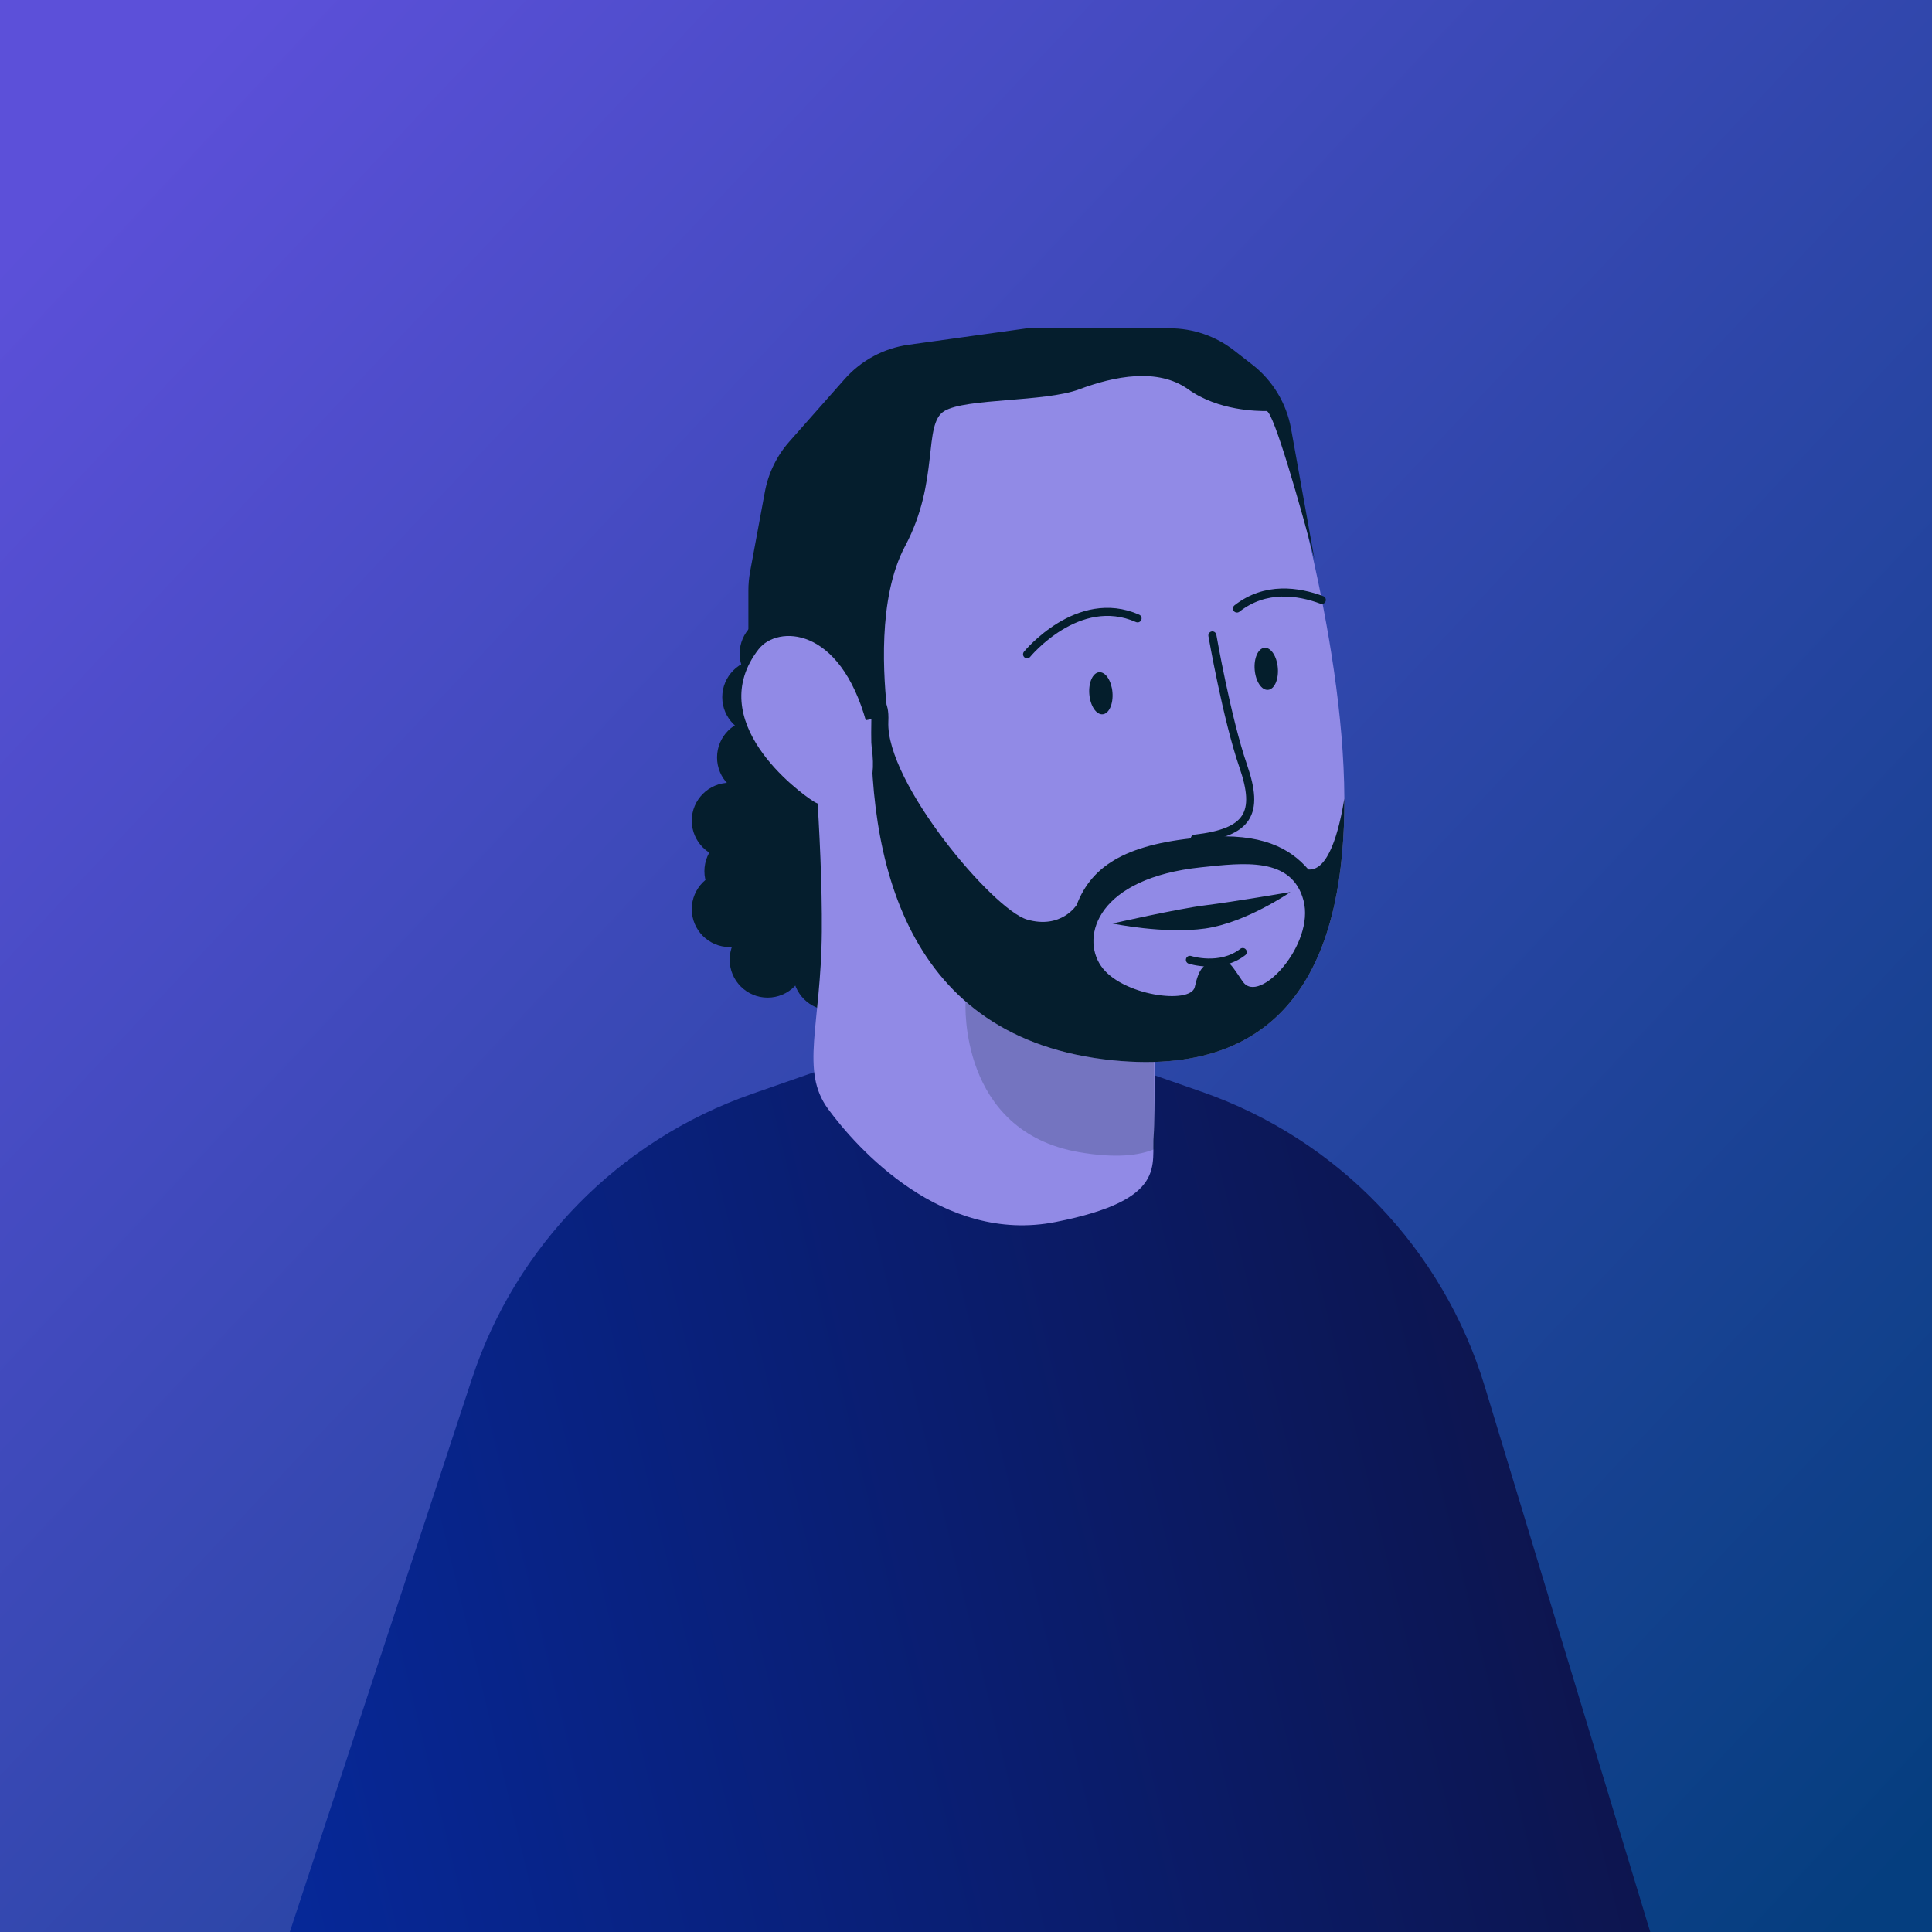 <svg width="240" height="240" viewBox="0 0 240 240" fill="none" xmlns="http://www.w3.org/2000/svg">
<rect width="240" height="240" fill="url(#paint0_linear_766_3822)"/>
<path d="M58.63 171.266L36 240H205L184.449 172.251C179.258 155.14 166.208 141.536 149.326 135.639L121.73 126L93.355 135.911C76.911 141.655 64.077 154.722 58.63 171.266Z" fill="url(#paint1_linear_766_3822)"/>
<circle cx="93.785" cy="94.093" r="4.711" fill="#051E2D"/>
<circle cx="94.432" cy="86.606" r="4.711" fill="#051E2D"/>
<circle cx="96.594" cy="81.197" r="4.711" fill="#051E2D"/>
<circle cx="100.922" cy="59.56" r="4.711" fill="#051E2D"/>
<path d="M110.274 88.597L108.704 120.789L91.43 117.648L89.859 103.515L96.141 91.737L110.274 88.597Z" fill="#051E2D"/>
<circle cx="90.645" cy="101.945" r="4.711" fill="#051E2D"/>
<circle cx="92.215" cy="108.226" r="4.711" fill="#051E2D"/>
<circle cx="90.645" cy="112.937" r="4.711" fill="#051E2D"/>
<circle cx="95.354" cy="119.218" r="4.711" fill="#051E2D"/>
<circle cx="103.209" cy="120.789" r="4.711" fill="#051E2D"/>
<path d="M100.711 88.192C100.711 88.192 102.186 104.163 102.088 115.771C101.99 127.38 99.36 132.987 102.871 137.765C106.381 142.543 117.036 154.579 131.129 151.801C145.223 149.024 142.978 144.686 143.324 140.886C143.67 137.085 143.148 94.717 143.148 94.717L100.711 88.192Z" fill="#918AE6"/>
<path opacity="0.2" d="M143.433 142.736C141.482 143.571 138.526 143.895 134.07 143.131C119.05 140.548 119.944 124.537 119.944 124.537L143.328 127.036L143.433 142.743V142.736Z" fill="#041E2C"/>
<path d="M167.001 99.204C167.085 117.817 161.017 133.996 138.253 131.711C112.441 129.121 107.534 106.792 108.298 87.363C108.911 71.682 113.217 57.892 113.217 57.892C113.961 38.865 157.298 43.384 158.388 50C159.151 54.61 166.903 78.435 167.001 99.198V99.204Z" fill="#918AE6"/>
<path d="M150.604 78.933C150.604 78.933 152.411 89.299 154.44 95.171C156.469 101.043 155.112 103.419 148.418 104.183" stroke="#041E2C" stroke-miterlimit="10" stroke-linecap="round"/>
<path d="M157.514 85.698C158.308 85.634 158.855 84.412 158.736 82.968C158.617 81.525 157.877 80.407 157.084 80.472C156.29 80.536 155.743 81.758 155.862 83.201C155.98 84.645 156.72 85.763 157.514 85.698Z" fill="#041E2C"/>
<path d="M136.971 88.733C137.765 88.669 138.312 87.446 138.193 86.003C138.074 84.56 137.334 83.442 136.541 83.506C135.747 83.571 135.2 84.793 135.319 86.236C135.437 87.679 136.177 88.797 136.971 88.733Z" fill="#041E2C"/>
<path d="M127.586 81.277C127.586 81.277 133.908 73.54 141.314 76.816" stroke="#041E2C" stroke-linecap="round" stroke-linejoin="round"/>
<path d="M153.658 75.593C157.208 72.809 161.292 73.443 164.202 74.525" stroke="#041E2C" stroke-linecap="round" stroke-linejoin="round"/>
<path d="M138.195 114.723C138.195 114.723 146.39 112.871 149.711 112.463C153.033 112.055 160.295 110.819 160.295 110.819C160.295 110.819 154.794 114.625 149.711 115.344C144.629 116.063 138.195 114.723 138.195 114.723Z" fill="#041E2C"/>
<path d="M147.816 119.235C147.816 119.235 151.562 120.452 154.38 118.264" stroke="#041E2C" stroke-miterlimit="10" stroke-linecap="round"/>
<path d="M162.531 108.002H162.525C160.254 105.374 156.75 103.432 149.651 103.988C140.314 104.72 135.675 107.31 133.744 112.424C133.744 112.424 131.832 115.461 127.585 114.231C123.337 112.987 110.033 97.204 110.353 89.661C110.477 86.799 109.524 86.566 108.298 87.369C107.534 106.798 112.441 129.128 138.253 131.717C161.017 133.996 167.085 117.824 167.001 99.21C166.328 103.315 165.01 108.222 162.531 108.009V108.002ZM154.382 121.941C152.372 118.957 152.724 119.481 151.093 119.526C149.475 119.572 148.914 120.407 148.418 122.615C147.916 124.822 139.29 123.689 136.765 119.986C134.233 116.283 136.347 109.077 149.24 107.737C154.453 107.193 160.469 106.397 161.924 111.848C163.373 117.306 156.385 124.919 154.388 121.935L154.382 121.941Z" fill="#051E2D"/>
<path d="M112.439 67.831C108.977 74.322 109.736 84.239 110.276 88.927L107.572 89.468L92.967 84.6V73.352C92.967 72.558 93.04 71.766 93.184 70.985L95.015 61.099C95.445 58.779 96.497 56.62 98.061 54.853L104.927 47.091C106.983 44.767 109.802 43.255 112.875 42.828L127.586 40.785H145.304C148.195 40.785 151.003 41.748 153.285 43.523L155.567 45.298C158.1 47.268 159.814 50.105 160.381 53.263L163.287 69.454C161.664 63.323 158.203 51.062 157.337 51.062C156.255 51.062 151.387 51.062 147.6 48.358C143.814 45.653 138.405 46.735 134.077 48.358C129.75 49.98 120.013 49.44 117.308 51.062C114.604 52.685 116.767 59.717 112.439 67.831Z" fill="#051E2D"/>
<path d="M94.255 80.63C96.533 77.703 104.317 77.645 107.638 89.79C110.952 101.936 103.09 100.81 101.106 99.579C99.129 98.356 87.307 89.544 94.255 80.623V80.63Z" fill="#918AE6"/>
<defs>
<linearGradient id="paint0_linear_766_3822" x1="240" y1="228" x2="14.4" y2="16.8" gradientUnits="userSpaceOnUse">
<stop stop-color="#053E7F"/>
<stop offset="1" stop-color="#5C50D9"/>
</linearGradient>
<linearGradient id="paint1_linear_766_3822" x1="36" y1="240" x2="221.753" y2="194.711" gradientUnits="userSpaceOnUse">
<stop stop-color="#062898"/>
<stop offset="1" stop-color="#0E1243"/>
</linearGradient>
</defs>
</svg>
